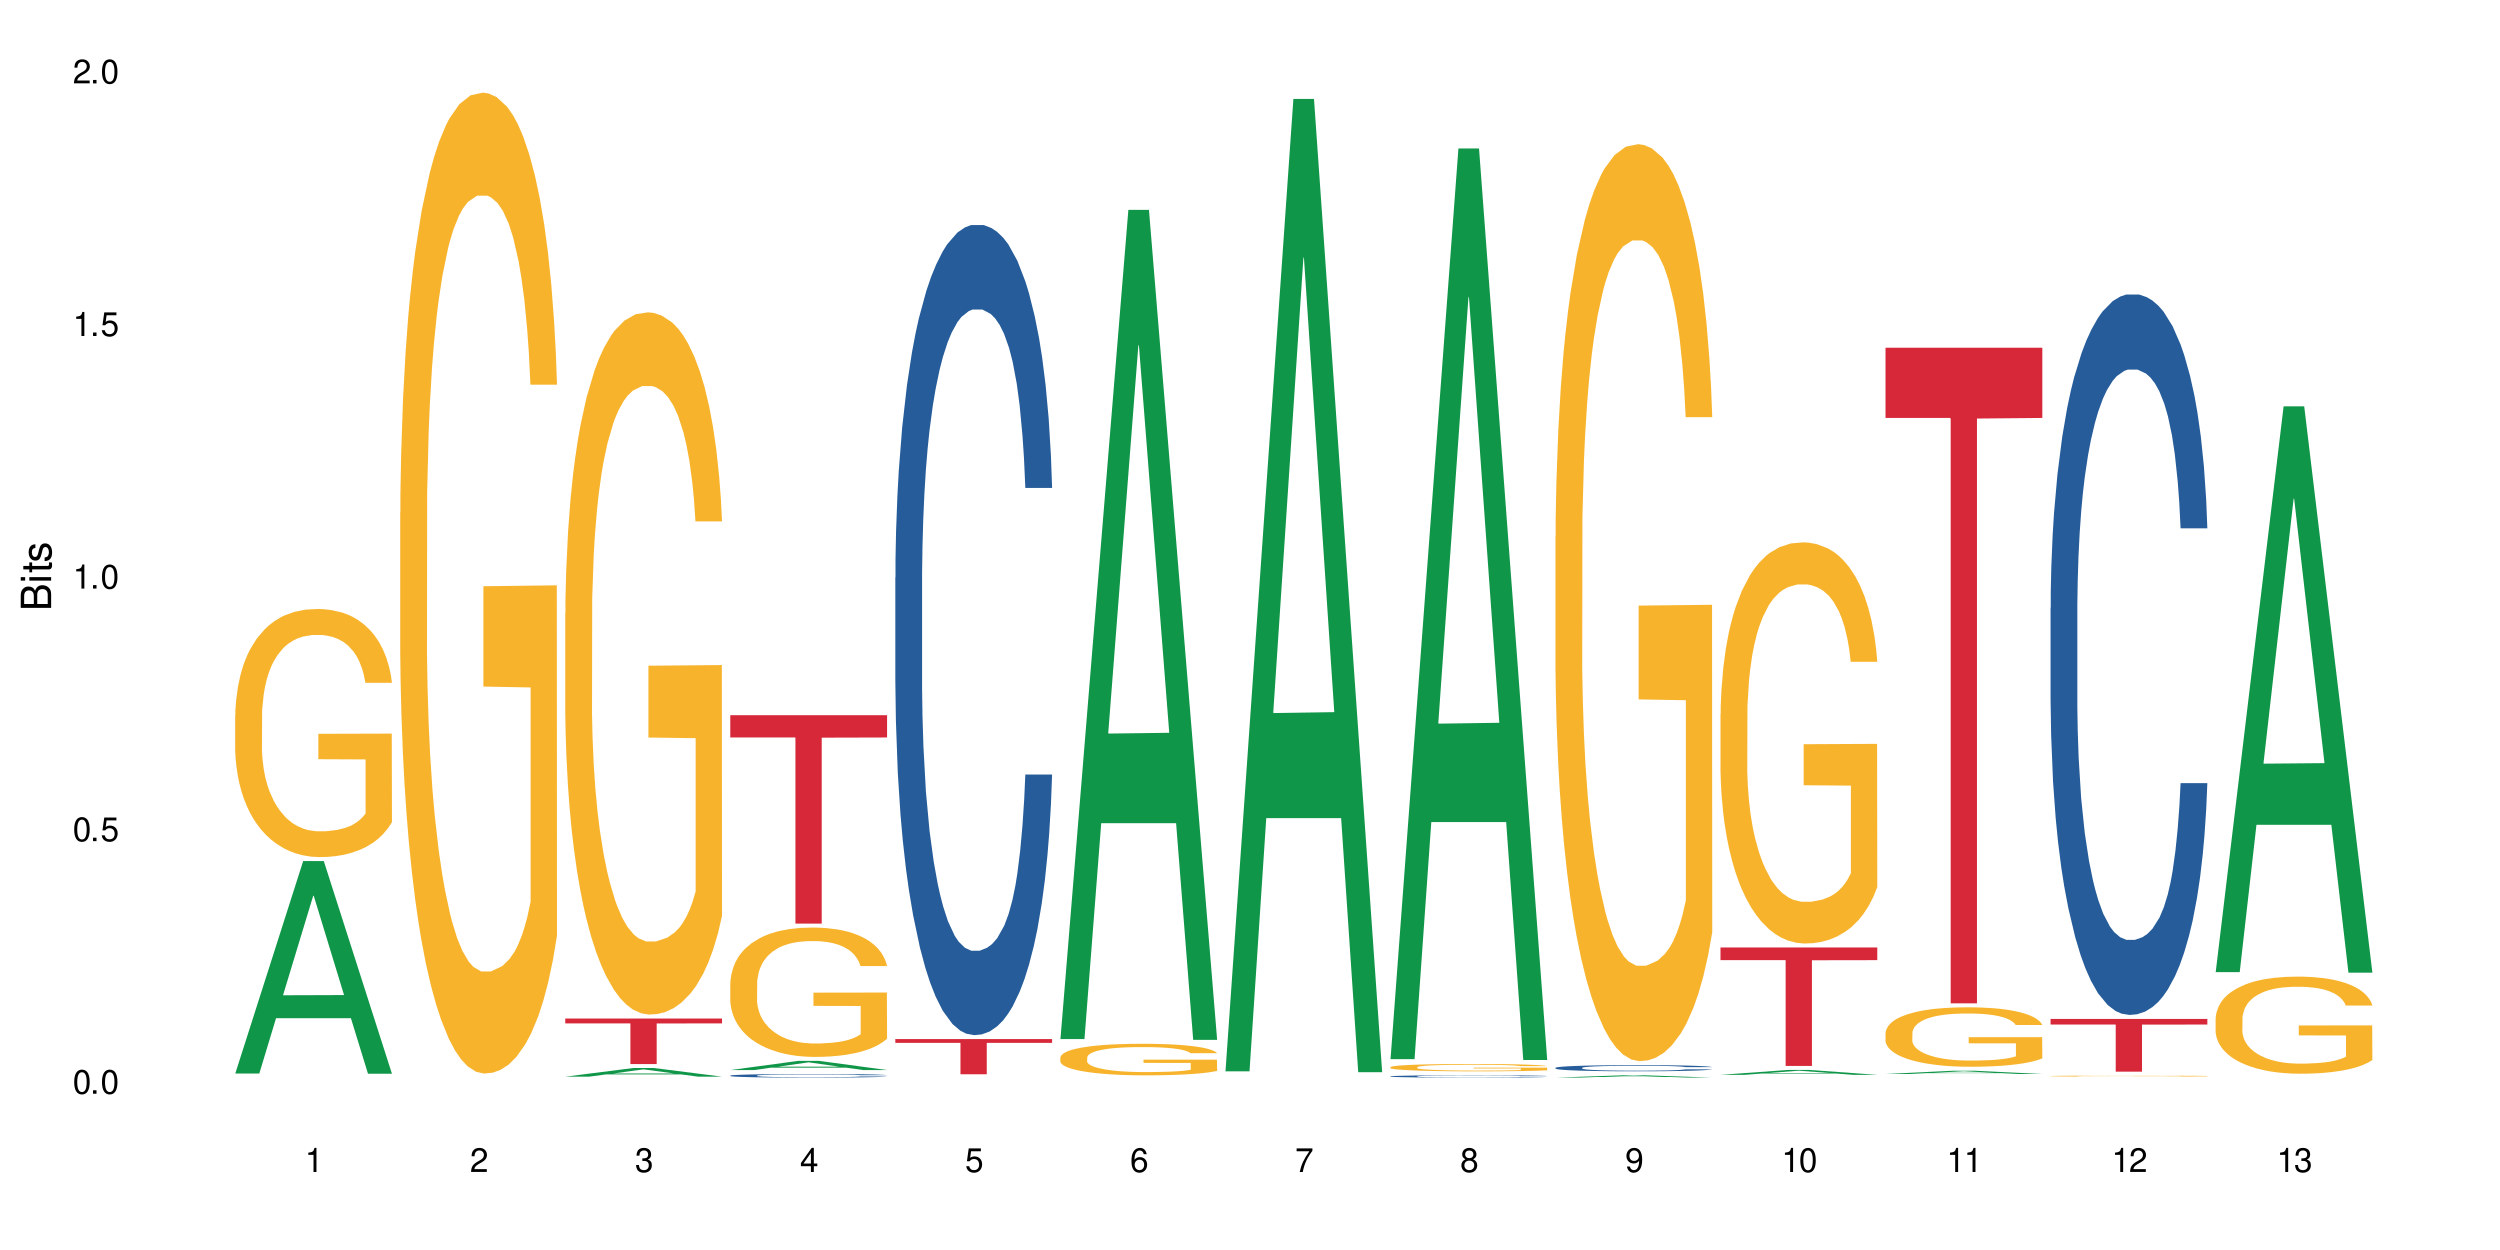 <?xml version="1.0" encoding="UTF-8"?>
<svg xmlns="http://www.w3.org/2000/svg" xmlns:xlink="http://www.w3.org/1999/xlink" width="720" height="360" viewBox="0 0 720 360">
<defs>
<g>
<g id="glyph-0-0">
</g>
<g id="glyph-0-1">
<path d="M 2.641 -6.938 C 2 -6.938 1.422 -6.656 1.078 -6.172 C 0.641 -5.562 0.406 -4.641 0.406 -3.359 C 0.406 -1.016 1.188 0.219 2.641 0.219 C 4.078 0.219 4.859 -1.016 4.859 -3.297 C 4.859 -4.641 4.656 -5.547 4.203 -6.172 C 3.844 -6.656 3.281 -6.938 2.641 -6.938 Z M 2.641 -6.188 C 3.547 -6.188 4 -5.25 4 -3.375 C 4 -1.406 3.562 -0.484 2.625 -0.484 C 1.734 -0.484 1.281 -1.438 1.281 -3.344 C 1.281 -5.25 1.734 -6.188 2.641 -6.188 Z M 2.641 -6.188 "/>
</g>
<g id="glyph-0-2">
<path d="M 1.828 -1 L 0.828 -1 L 0.828 0 L 1.828 0 Z M 1.828 -1 "/>
</g>
<g id="glyph-0-3">
<path d="M 4.562 -6.797 L 1.062 -6.797 L 0.547 -3.094 L 1.328 -3.094 C 1.719 -3.562 2.047 -3.734 2.578 -3.734 C 3.484 -3.734 4.062 -3.109 4.062 -2.094 C 4.062 -1.125 3.484 -0.531 2.578 -0.531 C 1.828 -0.531 1.375 -0.906 1.188 -1.672 L 0.328 -1.672 C 0.453 -1.109 0.547 -0.844 0.75 -0.594 C 1.125 -0.078 1.828 0.219 2.594 0.219 C 3.969 0.219 4.922 -0.781 4.922 -2.219 C 4.922 -3.562 4.031 -4.484 2.719 -4.484 C 2.25 -4.484 1.859 -4.359 1.469 -4.062 L 1.734 -5.969 L 4.562 -5.969 Z M 4.562 -6.797 "/>
</g>
<g id="glyph-0-4">
<path d="M 2.484 -4.938 L 2.484 0 L 3.328 0 L 3.328 -6.938 L 2.766 -6.938 C 2.469 -5.875 2.281 -5.734 0.984 -5.562 L 0.984 -4.938 Z M 2.484 -4.938 "/>
</g>
<g id="glyph-0-5">
<path d="M 4.859 -0.828 L 1.281 -0.828 C 1.359 -1.406 1.672 -1.781 2.5 -2.281 L 3.469 -2.828 C 4.406 -3.344 4.906 -4.062 4.906 -4.906 C 4.906 -5.484 4.672 -6.031 4.266 -6.406 C 3.859 -6.766 3.375 -6.938 2.719 -6.938 C 1.859 -6.938 1.219 -6.625 0.844 -6.031 C 0.609 -5.672 0.5 -5.234 0.484 -4.531 L 1.328 -4.531 C 1.359 -5.016 1.406 -5.281 1.531 -5.516 C 1.75 -5.938 2.188 -6.203 2.703 -6.203 C 3.469 -6.203 4.031 -5.641 4.031 -4.891 C 4.031 -4.344 3.719 -3.859 3.125 -3.516 L 2.234 -3 C 0.812 -2.172 0.406 -1.531 0.328 -0.016 L 4.859 -0.016 Z M 4.859 -0.828 "/>
</g>
<g id="glyph-0-6">
<path d="M 2.125 -3.188 L 2.578 -3.188 C 3.5 -3.188 3.984 -2.766 3.984 -1.922 C 3.984 -1.062 3.469 -0.531 2.594 -0.531 C 1.656 -0.531 1.203 -1 1.156 -2.016 L 0.312 -2.016 C 0.344 -1.453 0.438 -1.094 0.609 -0.781 C 0.953 -0.109 1.625 0.219 2.547 0.219 C 3.953 0.219 4.859 -0.625 4.859 -1.938 C 4.859 -2.828 4.516 -3.297 3.703 -3.594 C 4.344 -3.844 4.656 -4.328 4.656 -5.031 C 4.656 -6.219 3.875 -6.938 2.578 -6.938 C 1.203 -6.938 0.484 -6.172 0.453 -4.703 L 1.297 -4.703 C 1.312 -5.125 1.344 -5.359 1.453 -5.578 C 1.641 -5.969 2.062 -6.203 2.594 -6.203 C 3.344 -6.203 3.797 -5.75 3.797 -5 C 3.797 -4.516 3.609 -4.219 3.25 -4.047 C 3.016 -3.953 2.703 -3.922 2.125 -3.906 Z M 2.125 -3.188 "/>
</g>
<g id="glyph-0-7">
<path d="M 3.141 -1.672 L 3.141 0 L 3.984 0 L 3.984 -1.672 L 4.984 -1.672 L 4.984 -2.438 L 3.984 -2.438 L 3.984 -6.938 L 3.359 -6.938 L 0.266 -2.578 L 0.266 -1.672 Z M 3.141 -2.438 L 1 -2.438 L 3.141 -5.5 Z M 3.141 -2.438 "/>
</g>
<g id="glyph-0-8">
<path d="M 4.781 -5.125 C 4.609 -6.266 3.891 -6.938 2.844 -6.938 C 2.094 -6.938 1.422 -6.578 1.031 -5.953 C 0.594 -5.266 0.406 -4.422 0.406 -3.172 C 0.406 -2 0.578 -1.25 0.984 -0.641 C 1.359 -0.078 1.953 0.219 2.703 0.219 C 3.984 0.219 4.922 -0.75 4.922 -2.094 C 4.922 -3.375 4.062 -4.281 2.844 -4.281 C 2.172 -4.281 1.641 -4.031 1.281 -3.516 C 1.281 -5.234 1.828 -6.188 2.797 -6.188 C 3.391 -6.188 3.797 -5.797 3.938 -5.125 Z M 2.734 -3.531 C 3.547 -3.531 4.062 -2.953 4.062 -2.031 C 4.062 -1.156 3.484 -0.531 2.703 -0.531 C 1.922 -0.531 1.328 -1.188 1.328 -2.078 C 1.328 -2.938 1.906 -3.531 2.734 -3.531 Z M 2.734 -3.531 "/>
</g>
<g id="glyph-0-9">
<path d="M 4.984 -6.797 L 0.438 -6.797 L 0.438 -5.969 L 4.109 -5.969 C 2.5 -3.656 1.828 -2.234 1.328 0 L 2.219 0 C 2.594 -2.172 3.453 -4.047 4.984 -6.094 Z M 4.984 -6.797 "/>
</g>
<g id="glyph-0-10">
<path d="M 3.75 -3.656 C 4.469 -4.094 4.688 -4.438 4.688 -5.078 C 4.688 -6.172 3.844 -6.938 2.641 -6.938 C 1.438 -6.938 0.594 -6.172 0.594 -5.094 C 0.594 -4.438 0.812 -4.094 1.516 -3.656 C 0.734 -3.266 0.359 -2.703 0.359 -1.922 C 0.359 -0.656 1.281 0.219 2.641 0.219 C 3.984 0.219 4.922 -0.656 4.922 -1.922 C 4.922 -2.703 4.531 -3.266 3.75 -3.656 Z M 2.641 -6.188 C 3.359 -6.188 3.812 -5.75 3.812 -5.062 C 3.812 -4.406 3.344 -3.984 2.641 -3.984 C 1.922 -3.984 1.453 -4.406 1.453 -5.078 C 1.453 -5.75 1.922 -6.188 2.641 -6.188 Z M 2.641 -3.266 C 3.484 -3.266 4.062 -2.719 4.062 -1.906 C 4.062 -1.078 3.484 -0.531 2.625 -0.531 C 1.797 -0.531 1.219 -1.094 1.219 -1.906 C 1.219 -2.719 1.781 -3.266 2.641 -3.266 Z M 2.641 -3.266 "/>
</g>
<g id="glyph-0-11">
<path d="M 0.516 -1.578 C 0.672 -0.453 1.406 0.219 2.438 0.219 C 3.188 0.219 3.859 -0.141 4.266 -0.766 C 4.688 -1.453 4.891 -2.297 4.891 -3.547 C 4.891 -4.719 4.703 -5.453 4.312 -6.078 C 3.938 -6.641 3.344 -6.938 2.594 -6.938 C 1.297 -6.938 0.359 -5.969 0.359 -4.625 C 0.359 -3.344 1.234 -2.453 2.453 -2.453 C 3.094 -2.453 3.578 -2.672 4.016 -3.203 C 4 -1.484 3.469 -0.531 2.5 -0.531 C 1.906 -0.531 1.484 -0.906 1.359 -1.578 Z M 2.578 -6.203 C 3.375 -6.203 3.969 -5.531 3.969 -4.641 C 3.969 -3.797 3.391 -3.188 2.547 -3.188 C 1.734 -3.188 1.234 -3.766 1.234 -4.688 C 1.234 -5.562 1.797 -6.203 2.578 -6.203 Z M 2.578 -6.203 "/>
</g>
<g id="glyph-1-0">
</g>
<g id="glyph-1-1">
<path d="M 0 -0.953 L 0 -4.891 C 0 -5.719 -0.234 -6.344 -0.734 -6.797 C -1.188 -7.234 -1.812 -7.469 -2.5 -7.469 C -3.547 -7.469 -4.188 -7 -4.625 -5.875 C -4.984 -6.688 -5.625 -7.094 -6.531 -7.094 C -7.172 -7.094 -7.734 -6.859 -8.141 -6.391 C -8.562 -5.922 -8.75 -5.344 -8.75 -4.5 L -8.75 -0.953 Z M -4.984 -2.062 L -7.766 -2.062 L -7.766 -4.219 C -7.766 -4.844 -7.688 -5.203 -7.453 -5.5 C -7.219 -5.812 -6.859 -5.969 -6.375 -5.969 C -5.891 -5.969 -5.531 -5.812 -5.297 -5.5 C -5.062 -5.203 -4.984 -4.844 -4.984 -4.219 Z M -0.984 -2.062 L -4 -2.062 L -4 -4.781 C -4 -5.766 -3.438 -6.359 -2.484 -6.359 C -1.547 -6.359 -0.984 -5.766 -0.984 -4.781 Z M -0.984 -2.062 "/>
</g>
<g id="glyph-1-2">
<path d="M -6.281 -1.797 L -6.281 -0.797 L 0 -0.797 L 0 -1.797 Z M -8.75 -1.797 L -8.75 -0.797 L -7.484 -0.797 L -7.484 -1.797 Z M -8.75 -1.797 "/>
</g>
<g id="glyph-1-3">
<path d="M -6.281 -3.047 L -6.281 -2.016 L -8.016 -2.016 L -8.016 -1.016 L -6.281 -1.016 L -6.281 -0.172 L -5.469 -0.172 L -5.469 -1.016 L -0.719 -1.016 C -0.078 -1.016 0.281 -1.453 0.281 -2.234 C 0.281 -2.5 0.25 -2.719 0.188 -3.047 L -0.641 -3.047 C -0.609 -2.906 -0.594 -2.766 -0.594 -2.562 C -0.594 -2.141 -0.719 -2.016 -1.156 -2.016 L -5.469 -2.016 L -5.469 -3.047 Z M -6.281 -3.047 "/>
</g>
<g id="glyph-1-4">
<path d="M -4.531 -5.25 C -5.766 -5.25 -6.469 -4.422 -6.469 -2.969 C -6.469 -1.516 -5.719 -0.562 -4.547 -0.562 C -3.562 -0.562 -3.094 -1.062 -2.734 -2.562 L -2.516 -3.484 C -2.344 -4.188 -2.094 -4.469 -1.641 -4.469 C -1.047 -4.469 -0.641 -3.875 -0.641 -3 C -0.641 -2.453 -0.797 -2 -1.062 -1.75 C -1.25 -1.594 -1.422 -1.531 -1.875 -1.469 L -1.875 -0.406 C -0.422 -0.453 0.281 -1.266 0.281 -2.922 C 0.281 -4.5 -0.5 -5.516 -1.719 -5.516 C -2.656 -5.516 -3.172 -4.984 -3.469 -3.734 L -3.703 -2.766 C -3.891 -1.953 -4.156 -1.609 -4.594 -1.609 C -5.188 -1.609 -5.547 -2.125 -5.547 -2.938 C -5.547 -3.75 -5.203 -4.172 -4.531 -4.203 Z M -4.531 -5.25 "/>
</g>
</g>
</defs>
<rect x="-72" y="-36" width="864" height="432" fill="rgb(100%, 100%, 100%)" fill-opacity="1"/>
<path fill-rule="nonzero" fill="rgb(6.275%, 58.824%, 28.235%)" fill-opacity="1" d="M 67.73 309.184 L 67.777 309.129 L 87.316 247.98 L 93.25 247.98 L 112.883 309.242 L 105.984 309.242 L 101.066 293.25 L 79.5 293.25 L 74.676 309.184 L 67.73 309.184 L 81.574 286.637 L 99.086 286.578 L 90.355 257.992 L 90.258 257.934 L 90.164 258.105 L 81.527 286.578 L 81.574 286.637 Z M 67.73 309.184 "/>
<path fill-rule="nonzero" fill="rgb(96.863%, 70.196%, 16.863%)" fill-opacity="1" d="M 67.73 205.988 L 67.785 205.926 L 67.785 204.621 L 68.008 201.684 L 68.559 197.637 L 69.273 194.309 L 70.043 191.699 L 70.539 190.328 L 71.367 188.371 L 72.082 186.934 L 73.898 183.996 L 76.211 181.258 L 77.477 180.082 L 78.91 178.973 L 80.945 177.73 L 81.883 177.273 L 84.746 176.23 L 87.996 175.578 L 91.574 175.383 L 93.227 175.449 L 95.484 175.711 L 98.566 176.426 L 100.328 177.078 L 101.707 177.73 L 103.137 178.582 L 104.898 179.887 L 106.551 181.453 L 107.875 183.02 L 109.195 184.977 L 110.297 187.062 L 111.234 189.348 L 112.059 192.09 L 112.555 194.375 L 112.883 196.656 L 105.23 196.656 L 104.789 194.375 L 104.293 192.613 L 103.469 190.457 L 102.641 188.891 L 101.816 187.652 L 100.273 185.953 L 98.953 184.91 L 97.301 183.996 L 95.703 183.41 L 93.887 183.02 L 92.785 182.887 L 89.867 182.887 L 87.223 183.344 L 85.684 183.867 L 84.582 184.391 L 83.039 185.367 L 82.102 186.152 L 81.551 186.672 L 79.902 188.695 L 78.801 190.523 L 78.195 191.762 L 77.422 193.723 L 76.871 195.484 L 76.266 198.094 L 75.938 200.051 L 75.496 204.488 L 75.441 216.234 L 75.605 218.715 L 75.938 221.391 L 76.375 223.742 L 77.035 226.219 L 77.699 228.113 L 78.855 230.66 L 79.844 232.355 L 80.617 233.465 L 82.102 235.227 L 82.707 235.812 L 84.141 236.988 L 85.629 237.902 L 87.445 238.684 L 88.82 239.078 L 91.023 239.402 L 93.832 239.402 L 97.137 239.012 L 99.227 238.488 L 100.66 237.969 L 101.598 237.512 L 102.754 236.793 L 103.578 236.141 L 104.348 235.422 L 105.285 234.312 L 105.285 218.715 L 91.684 218.652 L 91.684 211.34 L 112.828 211.277 L 112.883 236.793 L 111.727 238.555 L 110.297 240.25 L 108.918 241.559 L 107.488 242.668 L 105.449 243.906 L 103.797 244.688 L 101.266 245.602 L 98.953 246.191 L 96.531 246.582 L 94.383 246.777 L 91.852 246.844 L 89.594 246.711 L 87.168 246.32 L 85.242 245.797 L 83.48 245.145 L 81.719 244.297 L 79.516 242.926 L 78.082 241.816 L 76.598 240.449 L 75.109 238.816 L 73.789 237.055 L 72.906 235.684 L 72.027 234.117 L 71.09 232.16 L 70.207 229.941 L 69.547 227.918 L 68.941 225.633 L 68.5 223.48 L 68.062 220.543 L 67.84 218.195 L 67.73 216.172 Z M 67.73 205.988 "/>
<path fill-rule="nonzero" fill="rgb(96.863%, 70.196%, 16.863%)" fill-opacity="1" d="M 115.262 147.68 L 115.316 147.422 L 115.316 142.262 L 115.535 130.648 L 116.086 114.652 L 116.805 101.496 L 117.574 91.176 L 118.07 85.758 L 118.895 78.02 L 119.609 72.344 L 121.43 60.73 L 123.742 49.895 L 125.008 45.25 L 126.438 40.867 L 128.477 35.965 L 129.414 34.156 L 132.277 30.031 L 135.523 27.449 L 139.105 26.676 L 140.758 26.934 L 143.016 27.965 L 146.098 30.805 L 147.859 33.383 L 149.238 35.965 L 150.668 39.316 L 152.43 44.477 L 154.082 50.668 L 155.402 56.863 L 156.727 64.602 L 157.828 72.859 L 158.762 81.887 L 159.59 92.723 L 160.086 101.754 L 160.414 110.785 L 152.762 110.785 L 152.32 101.754 L 151.824 94.789 L 151 86.273 L 150.172 80.082 L 149.348 75.18 L 147.805 68.473 L 146.484 64.344 L 144.832 60.73 L 143.234 58.41 L 141.418 56.863 L 140.316 56.348 L 137.398 56.348 L 134.754 58.152 L 133.211 60.215 L 132.109 62.281 L 130.57 66.148 L 129.633 69.246 L 129.082 71.309 L 127.43 79.309 L 126.328 86.531 L 125.723 91.434 L 124.953 99.176 L 124.402 106.141 L 123.797 116.461 L 123.465 124.199 L 123.023 141.742 L 122.969 188.184 L 123.137 197.988 L 123.465 208.566 L 123.906 217.855 L 124.566 227.66 L 125.227 235.141 L 126.383 245.203 L 127.375 251.91 L 128.145 256.297 L 129.633 263.262 L 130.238 265.586 L 131.672 270.227 L 133.156 273.84 L 134.973 276.938 L 136.352 278.484 L 138.555 279.773 L 141.363 279.773 L 144.668 278.227 L 146.758 276.164 L 148.191 274.098 L 149.125 272.293 L 150.281 269.453 L 151.109 266.875 L 151.879 264.035 L 152.816 259.648 L 152.816 197.988 L 139.215 197.73 L 139.215 168.836 L 160.359 168.574 L 160.414 269.453 L 159.258 276.422 L 157.828 283.129 L 156.449 288.289 L 155.02 292.676 L 152.98 297.578 L 151.328 300.672 L 148.797 304.285 L 146.484 306.605 L 144.059 308.156 L 141.914 308.93 L 139.379 309.188 L 137.121 308.672 L 134.699 307.121 L 132.773 305.059 L 131.012 302.477 L 129.246 299.125 L 127.047 293.707 L 125.613 289.32 L 124.125 283.902 L 122.641 277.453 L 121.316 270.488 L 120.438 265.066 L 119.555 258.875 L 118.621 251.137 L 117.738 242.363 L 117.078 234.367 L 116.473 225.336 L 116.031 216.82 L 115.59 205.211 L 115.371 195.926 L 115.262 187.926 Z M 115.262 147.68 "/>
<path fill-rule="nonzero" fill="rgb(6.275%, 58.824%, 28.235%)" fill-opacity="1" d="M 162.793 310.074 L 162.84 310.074 L 182.379 307.586 L 188.312 307.586 L 207.945 310.078 L 201.047 310.078 L 196.125 309.426 L 174.562 309.426 L 169.738 310.074 L 162.793 310.074 L 176.637 309.16 L 194.148 309.156 L 185.418 307.992 L 185.32 307.992 L 185.223 307.996 L 176.59 309.156 L 176.637 309.16 Z M 162.793 310.074 "/>
<path fill-rule="nonzero" fill="rgb(96.863%, 70.196%, 16.863%)" fill-opacity="1" d="M 162.793 176.578 L 162.848 176.391 L 162.848 172.699 L 163.066 164.387 L 163.617 152.934 L 164.332 143.516 L 165.105 136.125 L 165.602 132.25 L 166.426 126.707 L 167.141 122.645 L 168.957 114.332 L 171.27 106.574 L 172.539 103.25 L 173.969 100.109 L 176.008 96.602 L 176.941 95.309 L 179.805 92.352 L 183.055 90.504 L 186.633 89.953 L 188.285 90.137 L 190.543 90.875 L 193.629 92.906 L 195.391 94.754 L 196.766 96.602 L 198.199 99.004 L 199.961 102.695 L 201.613 107.129 L 202.934 111.562 L 204.254 117.102 L 205.355 123.012 L 206.293 129.477 L 207.117 137.234 L 207.613 143.699 L 207.945 150.164 L 200.289 150.164 L 199.852 143.699 L 199.355 138.711 L 198.527 132.617 L 197.703 128.184 L 196.875 124.676 L 195.336 119.875 L 194.012 116.918 L 192.363 114.332 L 190.766 112.668 L 188.949 111.562 L 187.848 111.191 L 184.926 111.191 L 182.285 112.484 L 180.742 113.961 L 179.641 115.441 L 178.098 118.211 L 177.164 120.426 L 176.613 121.906 L 174.961 127.629 L 173.859 132.801 L 173.254 136.312 L 172.484 141.852 L 171.934 146.84 L 171.328 154.227 L 170.996 159.77 L 170.555 172.328 L 170.5 205.574 L 170.664 212.594 L 170.996 220.164 L 171.438 226.816 L 172.098 233.832 L 172.758 239.191 L 173.914 246.395 L 174.906 251.195 L 175.676 254.336 L 177.164 259.324 L 177.77 260.984 L 179.199 264.309 L 180.688 266.895 L 182.504 269.113 L 183.883 270.219 L 186.082 271.145 L 188.891 271.145 L 192.195 270.035 L 194.289 268.559 L 195.719 267.078 L 196.656 265.785 L 197.812 263.754 L 198.641 261.906 L 199.41 259.875 L 200.348 256.738 L 200.348 212.594 L 186.746 212.41 L 186.746 191.723 L 207.891 191.539 L 207.945 263.754 L 206.789 268.742 L 205.355 273.543 L 203.98 277.238 L 202.547 280.379 L 200.512 283.887 L 198.859 286.105 L 196.324 288.691 L 194.012 290.352 L 191.59 291.461 L 189.441 292.016 L 186.91 292.199 L 184.652 291.828 L 182.23 290.723 L 180.301 289.242 L 178.539 287.398 L 176.777 284.996 L 174.574 281.117 L 173.145 277.977 L 171.656 274.098 L 170.172 269.48 L 168.848 264.492 L 167.969 260.613 L 167.086 256.184 L 166.148 250.641 L 165.27 244.363 L 164.609 238.637 L 164.004 232.172 L 163.562 226.078 L 163.121 217.766 L 162.902 211.117 L 162.793 205.391 Z M 162.793 176.578 "/>
<path fill-rule="nonzero" fill="rgb(83.922%, 15.686%, 22.353%)" fill-opacity="1" d="M 162.793 293.34 L 207.945 293.34 L 207.945 294.742 L 189.125 294.754 L 189.125 306.445 L 181.555 306.445 L 181.555 294.766 L 181.445 294.742 L 162.793 294.742 Z M 162.793 293.34 "/>
<path fill-rule="nonzero" fill="rgb(6.275%, 58.824%, 28.235%)" fill-opacity="1" d="M 210.32 308.172 L 210.371 308.168 L 229.906 305.531 L 235.84 305.531 L 255.477 308.172 L 248.578 308.172 L 243.656 307.484 L 222.094 307.484 L 217.27 308.172 L 210.32 308.172 L 224.168 307.199 L 241.68 307.195 L 232.945 305.961 L 232.852 305.961 L 232.754 305.969 L 224.117 307.195 L 224.168 307.199 Z M 210.32 308.172 "/>
<path fill-rule="nonzero" fill="rgb(14.51%, 36.078%, 60%)" fill-opacity="1" d="M 210.32 309.766 L 210.375 309.766 L 210.375 309.742 L 210.543 309.707 L 210.926 309.66 L 211.312 309.629 L 212.305 309.574 L 213.68 309.52 L 215.113 309.477 L 216.16 309.453 L 217.094 309.434 L 219.242 309.398 L 220.617 309.379 L 222.105 309.363 L 223.922 309.348 L 225.246 309.336 L 228.219 309.32 L 230.422 309.316 L 232.129 309.312 L 235.816 309.312 L 238.02 309.316 L 239.617 309.32 L 241.379 309.328 L 242.863 309.336 L 245.453 309.359 L 247.766 309.383 L 248.812 309.398 L 250.465 309.43 L 251.73 309.457 L 252.613 309.484 L 253.602 309.52 L 254.484 309.562 L 255.145 309.609 L 255.477 309.652 L 247.766 309.652 L 247.379 309.613 L 246.941 309.582 L 246.113 309.543 L 245.289 309.516 L 244.133 309.488 L 243.086 309.469 L 241.652 309.453 L 240.387 309.441 L 239.066 309.434 L 237.801 309.426 L 235.375 309.422 L 231.523 309.422 L 229.375 309.43 L 228.219 309.438 L 226.566 309.449 L 225.41 309.461 L 224.031 309.48 L 223.098 309.5 L 221.941 309.523 L 221.113 309.547 L 220.18 309.578 L 219.629 309.602 L 219.133 309.629 L 218.691 309.66 L 218.359 309.691 L 218.141 309.727 L 218.031 309.762 L 218.031 309.91 L 218.141 309.945 L 218.418 309.984 L 219.133 310.043 L 220.18 310.094 L 221.391 310.133 L 222.547 310.164 L 223.207 310.176 L 224.086 310.191 L 225.465 310.211 L 227.445 310.23 L 228.602 310.238 L 230.367 310.246 L 232.184 310.25 L 234.605 310.25 L 236.754 310.246 L 238.184 310.238 L 239.672 310.23 L 241.707 310.215 L 242.977 310.199 L 244.078 310.184 L 244.902 310.164 L 245.453 310.148 L 246.277 310.121 L 246.941 310.086 L 247.438 310.055 L 247.766 310.02 L 255.477 310.02 L 255.145 310.059 L 254.648 310.098 L 254.152 310.125 L 253.383 310.156 L 252.5 310.188 L 251.234 310.219 L 250.188 310.242 L 248.812 310.266 L 247.547 310.285 L 246.168 310.301 L 244.133 310.32 L 242.809 310.328 L 241.379 310.34 L 239.672 310.344 L 237.523 310.352 L 235.211 310.355 L 230.75 310.355 L 229.043 310.352 L 226.785 310.344 L 223.977 310.324 L 221.941 310.309 L 220.344 310.289 L 218.965 310.27 L 217.426 310.246 L 215.441 310.203 L 214.23 310.168 L 213.406 310.145 L 212.469 310.105 L 211.809 310.074 L 211.039 310.02 L 210.488 309.949 L 210.32 309.898 Z M 210.32 309.766 "/>
<path fill-rule="nonzero" fill="rgb(96.863%, 70.196%, 16.863%)" fill-opacity="1" d="M 210.32 283.094 L 210.375 283.059 L 210.375 282.379 L 210.598 280.848 L 211.148 278.738 L 211.863 277 L 212.633 275.641 L 213.129 274.926 L 213.957 273.906 L 214.672 273.156 L 216.488 271.625 L 218.801 270.195 L 220.066 269.586 L 221.5 269.004 L 223.539 268.359 L 224.473 268.121 L 227.336 267.578 L 230.586 267.234 L 234.164 267.133 L 235.816 267.168 L 238.074 267.305 L 241.156 267.68 L 242.922 268.02 L 244.297 268.359 L 245.73 268.801 L 247.492 269.48 L 249.145 270.297 L 250.465 271.113 L 251.785 272.137 L 252.887 273.227 L 253.824 274.414 L 254.648 275.844 L 255.145 277.035 L 255.477 278.227 L 247.82 278.227 L 247.379 277.035 L 246.887 276.117 L 246.059 274.992 L 245.234 274.176 L 244.406 273.531 L 242.863 272.645 L 241.543 272.102 L 239.891 271.625 L 238.293 271.32 L 236.477 271.113 L 235.375 271.047 L 232.457 271.047 L 229.816 271.285 L 228.273 271.559 L 227.172 271.828 L 225.629 272.34 L 224.695 272.75 L 224.145 273.02 L 222.492 274.074 L 221.391 275.027 L 220.785 275.676 L 220.012 276.695 L 219.461 277.613 L 218.855 278.977 L 218.527 279.996 L 218.086 282.309 L 218.031 288.434 L 218.195 289.727 L 218.527 291.121 L 218.965 292.348 L 219.629 293.641 L 220.289 294.625 L 221.445 295.953 L 222.438 296.84 L 223.207 297.418 L 224.695 298.336 L 225.301 298.641 L 226.73 299.254 L 228.219 299.73 L 230.035 300.137 L 231.41 300.344 L 233.613 300.512 L 236.422 300.512 L 239.727 300.309 L 241.82 300.035 L 243.25 299.766 L 244.188 299.527 L 245.344 299.152 L 246.168 298.812 L 246.941 298.438 L 247.875 297.859 L 247.875 289.727 L 234.273 289.691 L 234.273 285.883 L 255.422 285.848 L 255.477 299.152 L 254.32 300.07 L 252.887 300.953 L 251.512 301.637 L 250.078 302.215 L 248.043 302.859 L 246.391 303.27 L 243.855 303.746 L 241.543 304.051 L 239.121 304.254 L 236.973 304.359 L 234.441 304.391 L 232.184 304.324 L 229.758 304.121 L 227.832 303.848 L 226.07 303.508 L 224.309 303.066 L 222.105 302.352 L 220.672 301.773 L 219.188 301.059 L 217.699 300.207 L 216.379 299.289 L 215.496 298.574 L 214.617 297.758 L 213.68 296.734 L 212.801 295.578 L 212.137 294.523 L 211.531 293.332 L 211.094 292.211 L 210.652 290.68 L 210.43 289.453 L 210.32 288.398 Z M 210.32 283.094 "/>
<path fill-rule="nonzero" fill="rgb(83.922%, 15.686%, 22.353%)" fill-opacity="1" d="M 210.32 205.969 L 255.477 205.969 L 255.477 212.395 L 236.656 212.449 L 236.656 265.996 L 229.086 265.996 L 229.086 212.508 L 228.977 212.395 L 210.32 212.395 Z M 210.32 205.969 "/>
<path fill-rule="nonzero" fill="rgb(14.51%, 36.078%, 60%)" fill-opacity="1" d="M 257.852 166.332 L 257.906 166.121 L 257.906 161.004 L 258.07 152.898 L 258.457 142.664 L 258.844 135.625 L 259.832 123.047 L 261.211 110.891 L 262.641 101.508 L 263.688 95.961 L 264.625 91.699 L 266.773 83.809 L 268.148 79.758 L 269.637 76.133 L 271.453 72.504 L 272.773 70.375 L 275.746 66.961 L 277.949 65.469 L 279.656 64.828 L 283.348 64.828 L 285.551 65.684 L 287.145 66.75 L 288.91 68.453 L 290.395 70.375 L 292.984 75.066 L 295.297 81.035 L 296.344 84.449 L 297.996 91.059 L 299.262 97.457 L 300.141 103 L 301.133 110.891 L 302.016 120.484 L 302.676 131.363 L 303.004 140.531 L 295.297 140.531 L 294.91 132 L 294.469 125.391 L 293.645 116.648 L 292.816 110.465 L 291.66 104.281 L 290.617 100.227 L 289.184 96.176 L 287.918 93.617 L 286.598 91.699 L 285.328 90.418 L 282.906 89.141 L 280.098 89.141 L 279.051 89.566 L 276.902 91.27 L 275.746 92.766 L 274.098 95.75 L 272.941 98.523 L 271.562 102.785 L 270.625 106.41 L 269.469 111.957 L 268.645 116.859 L 267.707 123.898 L 267.156 129.23 L 266.66 135.199 L 266.223 142.238 L 265.891 149.699 L 265.672 157.59 L 265.562 165.27 L 265.562 198.32 L 265.672 205.996 L 265.945 214.953 L 266.66 227.961 L 267.707 239.266 L 268.918 248.219 L 270.074 254.617 L 270.738 257.602 L 271.617 261.016 L 272.996 265.281 L 274.977 269.543 L 276.133 271.25 L 277.895 272.957 L 279.711 273.809 L 282.137 273.809 L 284.281 272.957 L 285.715 271.891 L 287.203 270.184 L 289.238 266.559 L 290.504 263.148 L 291.605 259.098 L 292.434 255.043 L 292.984 251.633 L 293.809 245.023 L 294.469 237.77 L 294.965 230.309 L 295.297 223.059 L 303.004 223.059 L 302.676 231.586 L 302.18 239.902 L 301.684 246.086 L 300.914 253.551 L 300.031 260.16 L 298.766 267.625 L 297.719 272.531 L 296.344 277.863 L 295.074 281.914 L 293.699 285.539 L 291.66 289.805 L 290.34 291.938 L 288.91 293.855 L 287.203 295.562 L 285.055 297.055 L 282.742 297.906 L 280.594 298.121 L 278.281 297.695 L 276.574 296.84 L 274.316 294.922 L 271.508 291.082 L 269.469 287.031 L 267.875 282.98 L 266.496 278.715 L 264.953 272.957 L 262.973 263.574 L 261.762 256.324 L 260.934 250.352 L 260 242.035 L 259.34 234.574 L 258.566 222.629 L 258.016 207.492 L 257.852 195.762 Z M 257.852 166.332 "/>
<path fill-rule="nonzero" fill="rgb(83.922%, 15.686%, 22.353%)" fill-opacity="1" d="M 257.852 299.258 L 303.004 299.258 L 303.004 300.344 L 284.188 300.352 L 284.188 309.391 L 276.617 309.391 L 276.617 300.363 L 276.504 300.344 L 257.852 300.344 Z M 257.852 299.258 "/>
<path fill-rule="nonzero" fill="rgb(6.275%, 58.824%, 28.235%)" fill-opacity="1" d="M 305.383 299.246 L 305.43 299.023 L 324.969 60.445 L 330.902 60.445 L 350.535 299.473 L 343.637 299.473 L 338.715 237.078 L 317.152 237.078 L 312.328 299.246 L 305.383 299.246 L 319.227 211.266 L 336.738 211.043 L 328.008 99.496 L 327.91 99.273 L 327.812 99.945 L 319.18 211.043 L 319.227 211.266 Z M 305.383 299.246 "/>
<path fill-rule="nonzero" fill="rgb(96.863%, 70.196%, 16.863%)" fill-opacity="1" d="M 305.383 304.504 L 305.438 304.496 L 305.438 304.328 L 305.656 303.957 L 306.207 303.441 L 306.922 303.02 L 307.695 302.688 L 308.191 302.512 L 309.016 302.262 L 309.73 302.078 L 311.551 301.707 L 313.863 301.359 L 315.129 301.207 L 316.559 301.066 L 318.598 300.91 L 319.535 300.852 L 322.398 300.719 L 325.645 300.637 L 329.227 300.609 L 330.879 300.617 L 333.137 300.652 L 336.219 300.742 L 337.98 300.828 L 339.355 300.91 L 340.789 301.016 L 342.551 301.184 L 344.203 301.383 L 345.523 301.582 L 346.848 301.832 L 347.949 302.098 L 348.883 302.387 L 349.711 302.734 L 350.203 303.027 L 350.535 303.316 L 342.883 303.316 L 342.441 303.027 L 341.945 302.801 L 341.121 302.527 L 340.293 302.328 L 339.469 302.172 L 337.926 301.957 L 336.605 301.824 L 334.953 301.707 L 333.355 301.633 L 331.539 301.582 L 330.438 301.566 L 327.52 301.566 L 324.875 301.625 L 323.332 301.691 L 322.23 301.758 L 320.691 301.879 L 319.754 301.98 L 319.203 302.047 L 317.551 302.305 L 316.449 302.535 L 315.844 302.695 L 315.074 302.941 L 314.523 303.168 L 313.918 303.5 L 313.586 303.75 L 313.145 304.312 L 313.09 305.805 L 313.258 306.121 L 313.586 306.461 L 314.027 306.762 L 314.688 307.078 L 315.348 307.316 L 316.504 307.641 L 317.496 307.855 L 318.266 307.996 L 319.754 308.223 L 320.359 308.297 L 321.793 308.445 L 323.277 308.562 L 325.094 308.66 L 326.473 308.711 L 328.676 308.754 L 331.484 308.754 L 334.785 308.703 L 336.879 308.637 L 338.312 308.57 L 339.246 308.512 L 340.402 308.422 L 341.23 308.34 L 342 308.246 L 342.938 308.105 L 342.938 306.121 L 329.336 306.113 L 329.336 305.184 L 350.48 305.176 L 350.535 308.422 L 349.379 308.645 L 347.949 308.859 L 346.57 309.027 L 345.141 309.168 L 343.102 309.324 L 341.449 309.426 L 338.918 309.543 L 336.605 309.617 L 334.18 309.668 L 332.035 309.691 L 329.5 309.699 L 327.242 309.684 L 324.82 309.633 L 322.895 309.566 L 321.129 309.484 L 319.367 309.375 L 317.164 309.203 L 315.734 309.059 L 314.246 308.887 L 312.762 308.68 L 311.438 308.453 L 310.559 308.281 L 309.676 308.082 L 308.742 307.832 L 307.859 307.551 L 307.199 307.293 L 306.594 307 L 306.152 306.727 L 305.711 306.355 L 305.492 306.055 L 305.383 305.797 Z M 305.383 304.504 "/>
<path fill-rule="nonzero" fill="rgb(6.275%, 58.824%, 28.235%)" fill-opacity="1" d="M 352.91 308.539 L 352.961 308.273 L 372.496 28.484 L 378.43 28.484 L 398.066 308.801 L 391.168 308.801 L 386.246 235.629 L 364.684 235.629 L 359.859 308.539 L 352.91 308.539 L 366.758 205.359 L 384.27 205.098 L 375.535 74.281 L 375.441 74.02 L 375.344 74.809 L 366.707 205.098 L 366.758 205.359 Z M 352.91 308.539 "/>
<path fill-rule="nonzero" fill="rgb(6.275%, 58.824%, 28.235%)" fill-opacity="1" d="M 400.441 305.039 L 400.492 304.793 L 420.027 42.754 L 425.961 42.754 L 445.598 305.285 L 438.699 305.285 L 433.777 236.758 L 412.215 236.758 L 407.391 305.039 L 400.441 305.039 L 414.289 208.41 L 431.801 208.16 L 423.066 85.648 L 422.973 85.402 L 422.875 86.141 L 414.238 208.16 L 414.289 208.41 Z M 400.441 305.039 "/>
<path fill-rule="nonzero" fill="rgb(14.51%, 36.078%, 60%)" fill-opacity="1" d="M 400.441 309.977 L 400.496 309.977 L 400.496 309.961 L 400.664 309.938 L 401.047 309.91 L 401.434 309.891 L 402.426 309.852 L 403.801 309.816 L 405.234 309.789 L 406.277 309.773 L 407.215 309.762 L 409.363 309.738 L 410.738 309.727 L 412.227 309.719 L 414.043 309.707 L 415.363 309.699 L 418.34 309.691 L 420.539 309.688 L 422.246 309.684 L 425.938 309.684 L 428.141 309.688 L 429.738 309.691 L 431.5 309.695 L 432.984 309.699 L 435.574 309.715 L 437.887 309.73 L 438.934 309.742 L 440.586 309.762 L 441.852 309.777 L 442.73 309.797 L 443.723 309.816 L 444.605 309.844 L 445.266 309.875 L 445.598 309.902 L 437.887 309.902 L 437.5 309.879 L 437.062 309.859 L 436.234 309.836 L 435.41 309.816 L 434.254 309.797 L 433.207 309.785 L 431.773 309.773 L 430.508 309.77 L 429.188 309.762 L 427.918 309.758 L 425.496 309.754 L 422.688 309.754 L 421.641 309.758 L 419.496 309.762 L 418.34 309.766 L 416.688 309.773 L 415.531 309.781 L 414.152 309.793 L 413.219 309.805 L 412.062 309.82 L 411.234 309.836 L 410.301 309.855 L 409.75 309.871 L 409.254 309.887 L 408.812 309.906 L 408.48 309.93 L 408.262 309.953 L 408.152 309.973 L 408.152 310.07 L 408.262 310.09 L 408.535 310.117 L 409.254 310.156 L 410.301 310.188 L 411.512 310.215 L 412.668 310.23 L 413.328 310.242 L 414.207 310.25 L 415.586 310.262 L 417.566 310.273 L 418.723 310.281 L 420.484 310.285 L 426.875 310.285 L 428.305 310.281 L 429.793 310.277 L 431.828 310.266 L 433.098 310.258 L 434.195 310.246 L 435.023 310.234 L 435.574 310.223 L 436.398 310.203 L 437.062 310.184 L 437.555 310.16 L 437.887 310.141 L 445.598 310.141 L 445.266 310.164 L 444.77 310.188 L 444.273 310.207 L 443.504 310.23 L 442.621 310.246 L 441.355 310.27 L 440.309 310.285 L 438.934 310.297 L 437.668 310.309 L 436.289 310.32 L 434.254 310.332 L 432.93 310.34 L 431.5 310.344 L 429.793 310.352 L 427.645 310.355 L 420.871 310.355 L 419.164 310.352 L 416.906 310.348 L 414.098 310.336 L 412.062 310.324 L 410.465 310.312 L 409.086 310.301 L 407.547 310.285 L 405.562 310.258 L 404.352 310.238 L 403.527 310.219 L 402.59 310.195 L 401.93 310.176 L 401.156 310.141 L 400.605 310.098 L 400.441 310.062 Z M 400.441 309.977 "/>
<path fill-rule="nonzero" fill="rgb(96.863%, 70.196%, 16.863%)" fill-opacity="1" d="M 400.441 307.332 L 400.496 307.332 L 400.496 307.293 L 400.719 307.207 L 401.27 307.086 L 401.984 306.988 L 402.754 306.91 L 403.25 306.867 L 404.078 306.812 L 404.793 306.77 L 406.609 306.68 L 408.922 306.598 L 410.188 306.566 L 411.621 306.531 L 413.656 306.496 L 414.594 306.48 L 417.457 306.449 L 420.707 306.43 L 424.285 306.426 L 425.938 306.426 L 428.195 306.434 L 431.277 306.457 L 433.039 306.477 L 434.418 306.496 L 435.848 306.52 L 437.609 306.559 L 439.262 306.605 L 440.586 306.652 L 441.906 306.711 L 443.008 306.773 L 443.945 306.84 L 444.77 306.922 L 445.266 306.988 L 445.598 307.055 L 437.941 307.055 L 437.5 306.988 L 437.004 306.938 L 436.18 306.871 L 435.355 306.824 L 434.527 306.789 L 432.984 306.738 L 431.664 306.707 L 430.012 306.68 L 428.414 306.664 L 426.598 306.652 L 425.496 306.648 L 422.578 306.648 L 419.934 306.66 L 418.395 306.676 L 417.293 306.691 L 415.75 306.723 L 414.812 306.746 L 414.262 306.762 L 412.613 306.82 L 411.512 306.875 L 410.906 306.91 L 410.133 306.969 L 409.582 307.023 L 408.977 307.098 L 408.648 307.156 L 408.207 307.289 L 408.152 307.637 L 408.316 307.711 L 408.648 307.789 L 409.086 307.859 L 409.75 307.934 L 410.41 307.988 L 411.566 308.066 L 412.555 308.117 L 413.328 308.148 L 414.812 308.199 L 415.422 308.219 L 416.852 308.254 L 418.34 308.281 L 420.156 308.305 L 421.531 308.316 L 423.734 308.324 L 426.543 308.324 L 429.848 308.312 L 431.941 308.297 L 433.371 308.281 L 434.309 308.27 L 435.465 308.246 L 436.289 308.227 L 437.062 308.207 L 437.996 308.176 L 437.996 307.711 L 424.395 307.711 L 424.395 307.492 L 445.539 307.492 L 445.598 308.246 L 444.438 308.301 L 443.008 308.352 L 441.633 308.391 L 440.199 308.422 L 438.16 308.457 L 436.512 308.48 L 433.977 308.508 L 431.664 308.527 L 429.242 308.539 L 427.094 308.543 L 424.562 308.547 L 422.305 308.543 L 419.879 308.531 L 417.953 308.516 L 416.191 308.496 L 414.43 308.469 L 412.227 308.43 L 410.793 308.398 L 409.309 308.355 L 407.82 308.309 L 406.5 308.254 L 405.617 308.215 L 404.738 308.168 L 403.801 308.109 L 402.922 308.043 L 402.258 307.984 L 401.652 307.918 L 401.215 307.852 L 400.773 307.766 L 400.551 307.695 L 400.441 307.637 Z M 400.441 307.332 "/>
<path fill-rule="nonzero" fill="rgb(6.275%, 58.824%, 28.235%)" fill-opacity="1" d="M 447.973 310.355 L 448.02 310.355 L 467.559 309.676 L 473.492 309.676 L 493.125 310.355 L 486.227 310.355 L 481.309 310.18 L 459.742 310.18 L 454.918 310.355 L 447.973 310.355 L 461.816 310.105 L 479.328 310.105 L 470.598 309.785 L 470.406 309.785 L 461.77 310.105 L 461.816 310.105 Z M 447.973 310.355 "/>
<path fill-rule="nonzero" fill="rgb(14.51%, 36.078%, 60%)" fill-opacity="1" d="M 447.973 307.531 L 448.027 307.531 L 448.027 307.492 L 448.191 307.43 L 448.578 307.352 L 448.965 307.297 L 449.953 307.203 L 451.332 307.109 L 452.762 307.039 L 453.809 306.996 L 454.746 306.965 L 456.895 306.902 L 458.27 306.871 L 459.758 306.844 L 461.574 306.816 L 462.895 306.801 L 465.867 306.773 L 468.07 306.762 L 469.777 306.758 L 473.469 306.758 L 475.672 306.766 L 477.266 306.773 L 479.027 306.785 L 480.516 306.801 L 483.105 306.836 L 485.418 306.883 L 486.465 306.906 L 488.113 306.957 L 489.383 307.008 L 490.262 307.051 L 491.254 307.109 L 492.137 307.184 L 492.797 307.266 L 493.125 307.336 L 485.418 307.336 L 485.031 307.27 L 484.59 307.219 L 483.766 307.152 L 482.938 307.105 L 481.781 307.059 L 480.734 307.027 L 479.305 306.996 L 478.039 306.977 L 476.715 306.965 L 475.449 306.953 L 473.027 306.945 L 469.172 306.945 L 467.023 306.961 L 465.867 306.973 L 464.215 306.992 L 463.059 307.016 L 461.684 307.047 L 460.746 307.074 L 459.59 307.117 L 458.766 307.156 L 457.828 307.207 L 457.277 307.25 L 456.781 307.293 L 456.344 307.348 L 456.012 307.406 L 455.793 307.465 L 455.68 307.523 L 455.68 307.773 L 455.793 307.832 L 456.066 307.902 L 456.781 308 L 457.828 308.086 L 459.039 308.156 L 460.195 308.203 L 460.859 308.227 L 461.738 308.254 L 463.117 308.285 L 465.098 308.316 L 466.254 308.332 L 468.016 308.344 L 469.832 308.352 L 472.258 308.352 L 474.402 308.344 L 475.836 308.336 L 477.32 308.32 L 479.359 308.293 L 480.625 308.27 L 481.727 308.238 L 482.555 308.207 L 483.105 308.18 L 483.93 308.129 L 484.59 308.074 L 485.086 308.02 L 485.418 307.965 L 493.125 307.965 L 492.797 308.027 L 492.301 308.09 L 491.805 308.137 L 491.035 308.195 L 490.152 308.246 L 488.887 308.301 L 487.84 308.34 L 486.465 308.379 L 485.195 308.41 L 483.82 308.438 L 481.781 308.473 L 480.461 308.488 L 479.027 308.504 L 477.32 308.516 L 475.176 308.527 L 472.863 308.531 L 470.715 308.535 L 468.402 308.531 L 466.695 308.523 L 464.438 308.512 L 461.629 308.48 L 459.59 308.449 L 457.996 308.418 L 456.617 308.387 L 455.074 308.344 L 453.094 308.273 L 451.883 308.215 L 451.055 308.172 L 450.121 308.109 L 449.461 308.051 L 448.688 307.961 L 448.137 307.844 L 447.973 307.754 Z M 447.973 307.531 "/>
<path fill-rule="nonzero" fill="rgb(96.863%, 70.196%, 16.863%)" fill-opacity="1" d="M 447.973 154.637 L 448.027 154.398 L 448.027 149.574 L 448.246 138.719 L 448.797 123.766 L 449.516 111.465 L 450.285 101.82 L 450.781 96.754 L 451.605 89.52 L 452.324 84.211 L 454.141 73.359 L 456.453 63.23 L 457.719 58.887 L 459.152 54.789 L 461.188 50.207 L 462.125 48.516 L 464.988 44.66 L 468.238 42.246 L 471.816 41.523 L 473.469 41.766 L 475.727 42.73 L 478.809 45.383 L 480.57 47.793 L 481.949 50.207 L 483.379 53.34 L 485.141 58.164 L 486.793 63.953 L 488.113 69.742 L 489.438 76.977 L 490.539 84.695 L 491.473 93.137 L 492.301 103.266 L 492.797 111.707 L 493.125 120.148 L 485.473 120.148 L 485.031 111.707 L 484.535 105.195 L 483.711 97.238 L 482.883 91.449 L 482.059 86.867 L 480.516 80.594 L 479.195 76.734 L 477.543 73.359 L 475.945 71.188 L 474.129 69.742 L 473.027 69.258 L 470.109 69.258 L 467.465 70.949 L 465.922 72.875 L 464.824 74.805 L 463.281 78.426 L 462.344 81.316 L 461.793 83.246 L 460.141 90.723 L 459.039 97.477 L 458.434 102.059 L 457.664 109.297 L 457.113 115.809 L 456.508 125.453 L 456.176 132.691 L 455.738 149.09 L 455.68 192.504 L 455.848 201.668 L 456.176 211.559 L 456.617 220.238 L 457.277 229.406 L 457.938 236.398 L 459.094 245.805 L 460.086 252.078 L 460.859 256.176 L 462.344 262.688 L 462.949 264.859 L 464.383 269.199 L 465.867 272.578 L 467.688 275.473 L 469.062 276.918 L 471.266 278.125 L 474.074 278.125 L 477.379 276.676 L 479.469 274.746 L 480.902 272.816 L 481.836 271.129 L 482.992 268.477 L 483.82 266.066 L 484.59 263.41 L 485.527 259.312 L 485.527 201.668 L 471.926 201.426 L 471.926 174.414 L 493.07 174.176 L 493.125 268.477 L 491.969 274.988 L 490.539 281.258 L 489.16 286.082 L 487.73 290.184 L 485.691 294.766 L 484.039 297.66 L 481.508 301.035 L 479.195 303.207 L 476.773 304.656 L 474.625 305.379 L 472.09 305.617 L 469.832 305.137 L 467.41 303.691 L 465.484 301.762 L 463.723 299.348 L 461.957 296.211 L 459.758 291.148 L 458.324 287.047 L 456.836 281.984 L 455.352 275.953 L 454.031 269.441 L 453.148 264.375 L 452.266 258.59 L 451.332 251.352 L 450.449 243.152 L 449.789 235.676 L 449.184 227.234 L 448.742 219.273 L 448.301 208.422 L 448.082 199.738 L 447.973 192.262 Z M 447.973 154.637 "/>
<path fill-rule="nonzero" fill="rgb(6.275%, 58.824%, 28.235%)" fill-opacity="1" d="M 495.504 309.555 L 495.551 309.555 L 515.09 308.133 L 521.023 308.133 L 540.656 309.555 L 533.758 309.555 L 528.836 309.184 L 507.273 309.184 L 502.449 309.555 L 495.504 309.555 L 509.348 309.031 L 526.859 309.027 L 518.129 308.363 L 518.031 308.363 L 517.934 308.367 L 509.301 309.027 L 509.348 309.031 Z M 495.504 309.555 "/>
<path fill-rule="nonzero" fill="rgb(96.863%, 70.196%, 16.863%)" fill-opacity="1" d="M 495.504 205.684 L 495.559 205.578 L 495.559 203.465 L 495.777 198.719 L 496.328 192.176 L 497.043 186.797 L 497.816 182.574 L 498.312 180.359 L 499.137 177.195 L 499.852 174.871 L 501.668 170.125 L 503.984 165.691 L 505.25 163.793 L 506.68 162 L 508.719 159.996 L 509.652 159.258 L 512.52 157.57 L 515.766 156.512 L 519.348 156.195 L 520.996 156.301 L 523.254 156.723 L 526.34 157.887 L 528.102 158.941 L 529.477 159.996 L 530.91 161.367 L 532.672 163.477 L 534.324 166.008 L 535.645 168.543 L 536.965 171.707 L 538.066 175.082 L 539.004 178.777 L 539.832 183.207 L 540.324 186.902 L 540.656 190.594 L 533.004 190.594 L 532.562 186.902 L 532.066 184.051 L 531.238 180.57 L 530.414 178.039 L 529.59 176.031 L 528.047 173.289 L 526.723 171.602 L 525.074 170.125 L 523.477 169.176 L 521.66 168.543 L 520.559 168.332 L 517.641 168.332 L 514.996 169.07 L 513.453 169.914 L 512.352 170.758 L 510.812 172.34 L 509.875 173.605 L 509.324 174.449 L 507.672 177.723 L 506.57 180.676 L 505.965 182.68 L 505.195 185.848 L 504.645 188.695 L 504.039 192.914 L 503.707 196.082 L 503.266 203.254 L 503.211 222.246 L 503.375 226.258 L 503.707 230.582 L 504.148 234.383 L 504.809 238.391 L 505.469 241.449 L 506.625 245.566 L 507.617 248.309 L 508.387 250.102 L 509.875 252.953 L 510.48 253.902 L 511.91 255.801 L 513.398 257.277 L 515.215 258.543 L 516.594 259.176 L 518.797 259.703 L 521.602 259.703 L 524.906 259.07 L 527 258.227 L 528.43 257.383 L 529.367 256.645 L 530.523 255.484 L 531.352 254.43 L 532.121 253.27 L 533.059 251.473 L 533.059 226.258 L 519.457 226.152 L 519.457 214.336 L 540.602 214.227 L 540.656 255.484 L 539.5 258.332 L 538.066 261.074 L 536.691 263.188 L 535.258 264.98 L 533.223 266.984 L 531.57 268.25 L 529.039 269.727 L 526.723 270.676 L 524.301 271.309 L 522.152 271.629 L 519.621 271.734 L 517.363 271.523 L 514.941 270.887 L 513.012 270.043 L 511.25 268.988 L 509.488 267.617 L 507.285 265.402 L 505.855 263.609 L 504.367 261.391 L 502.883 258.754 L 501.559 255.906 L 500.68 253.691 L 499.797 251.156 L 498.863 247.992 L 497.98 244.406 L 497.32 241.133 L 496.715 237.441 L 496.273 233.961 L 495.832 229.211 L 495.613 225.414 L 495.504 222.141 Z M 495.504 205.684 "/>
<path fill-rule="nonzero" fill="rgb(83.922%, 15.686%, 22.353%)" fill-opacity="1" d="M 495.504 272.871 L 540.656 272.871 L 540.656 276.523 L 521.836 276.555 L 521.836 306.992 L 514.266 306.992 L 514.266 276.59 L 514.156 276.523 L 495.504 276.523 Z M 495.504 272.871 "/>
<path fill-rule="nonzero" fill="rgb(6.275%, 58.824%, 28.235%)" fill-opacity="1" d="M 543.031 309.312 L 543.082 309.312 L 562.617 308.363 L 568.551 308.363 L 588.188 309.312 L 581.289 309.312 L 576.367 309.066 L 554.805 309.066 L 549.98 309.312 L 543.031 309.312 L 556.879 308.965 L 574.391 308.961 L 565.656 308.52 L 565.465 308.52 L 556.828 308.961 L 556.879 308.965 Z M 543.031 309.312 "/>
<path fill-rule="nonzero" fill="rgb(96.863%, 70.196%, 16.863%)" fill-opacity="1" d="M 543.031 297.434 L 543.086 297.418 L 543.086 297.105 L 543.309 296.402 L 543.859 295.434 L 544.574 294.637 L 545.344 294.012 L 545.84 293.684 L 546.668 293.211 L 547.383 292.867 L 549.199 292.164 L 551.512 291.508 L 552.777 291.227 L 554.211 290.961 L 556.25 290.664 L 557.184 290.555 L 560.047 290.305 L 563.297 290.148 L 566.875 290.102 L 568.527 290.117 L 570.785 290.18 L 573.871 290.352 L 575.633 290.508 L 577.008 290.664 L 578.441 290.867 L 580.203 291.18 L 581.855 291.555 L 583.176 291.93 L 584.496 292.398 L 585.598 292.898 L 586.535 293.445 L 587.359 294.105 L 587.855 294.652 L 588.188 295.199 L 580.531 295.199 L 580.09 294.652 L 579.598 294.23 L 578.77 293.715 L 577.945 293.336 L 577.117 293.039 L 575.578 292.633 L 574.254 292.383 L 572.602 292.164 L 571.008 292.023 L 569.188 291.93 L 568.086 291.898 L 565.168 291.898 L 562.527 292.008 L 560.984 292.133 L 559.883 292.258 L 558.34 292.492 L 557.406 292.68 L 556.855 292.805 L 555.203 293.289 L 554.102 293.73 L 553.496 294.027 L 552.723 294.496 L 552.172 294.918 L 551.566 295.543 L 551.238 296.012 L 550.797 297.074 L 550.742 299.891 L 550.906 300.484 L 551.238 301.125 L 551.68 301.688 L 552.34 302.281 L 553 302.738 L 554.156 303.348 L 555.148 303.754 L 555.918 304.02 L 557.406 304.441 L 558.012 304.582 L 559.441 304.863 L 560.93 305.082 L 562.746 305.27 L 564.121 305.363 L 566.324 305.441 L 569.133 305.441 L 572.438 305.348 L 574.531 305.223 L 575.961 305.098 L 576.898 304.988 L 578.055 304.816 L 578.879 304.66 L 579.652 304.488 L 580.586 304.223 L 580.586 300.484 L 566.984 300.469 L 566.984 298.719 L 588.133 298.703 L 588.188 304.816 L 587.031 305.238 L 585.598 305.645 L 584.223 305.957 L 582.789 306.223 L 580.754 306.52 L 579.102 306.707 L 576.566 306.93 L 574.254 307.07 L 571.832 307.164 L 569.684 307.211 L 567.152 307.227 L 564.895 307.195 L 562.473 307.102 L 560.543 306.977 L 558.781 306.82 L 557.02 306.613 L 554.816 306.285 L 553.387 306.02 L 551.898 305.691 L 550.41 305.301 L 549.09 304.879 L 548.207 304.551 L 547.328 304.176 L 546.391 303.707 L 545.512 303.176 L 544.852 302.691 L 544.242 302.141 L 543.805 301.625 L 543.363 300.922 L 543.145 300.359 L 543.031 299.875 Z M 543.031 297.434 "/>
<path fill-rule="nonzero" fill="rgb(83.922%, 15.686%, 22.353%)" fill-opacity="1" d="M 543.031 100.156 L 588.188 100.156 L 588.188 120.367 L 569.367 120.543 L 569.367 288.961 L 561.797 288.961 L 561.797 120.719 L 561.688 120.367 L 543.031 120.367 Z M 543.031 100.156 "/>
<path fill-rule="nonzero" fill="rgb(14.51%, 36.078%, 60%)" fill-opacity="1" d="M 590.562 175.098 L 590.617 174.91 L 590.617 170.355 L 590.781 163.148 L 591.168 154.047 L 591.555 147.789 L 592.547 136.598 L 593.922 125.789 L 595.352 117.445 L 596.398 112.512 L 597.336 108.719 L 599.484 101.703 L 600.859 98.098 L 602.348 94.875 L 604.164 91.652 L 605.484 89.754 L 608.461 86.719 L 610.66 85.391 L 612.367 84.824 L 616.059 84.824 L 618.262 85.582 L 619.859 86.531 L 621.621 88.047 L 623.105 89.754 L 625.695 93.926 L 628.008 99.238 L 629.055 102.27 L 630.707 108.152 L 631.973 113.84 L 632.852 118.77 L 633.844 125.789 L 634.727 134.324 L 635.387 143.996 L 635.715 152.152 L 628.008 152.152 L 627.621 144.562 L 627.18 138.684 L 626.355 130.91 L 625.531 125.41 L 624.371 119.91 L 623.328 116.305 L 621.895 112.703 L 620.629 110.426 L 619.309 108.719 L 618.039 107.582 L 615.617 106.445 L 612.809 106.445 L 611.762 106.824 L 609.617 108.34 L 608.461 109.668 L 606.809 112.324 L 605.652 114.789 L 604.273 118.582 L 603.34 121.805 L 602.18 126.738 L 601.355 131.098 L 600.418 137.359 L 599.867 142.098 L 599.375 147.41 L 598.934 153.668 L 598.602 160.305 L 598.383 167.324 L 598.273 174.148 L 598.273 203.547 L 598.383 210.375 L 598.656 218.34 L 599.375 229.91 L 600.418 239.961 L 601.633 247.926 L 602.789 253.617 L 603.449 256.27 L 604.328 259.305 L 605.707 263.098 L 607.688 266.891 L 608.844 268.41 L 610.605 269.926 L 612.422 270.684 L 614.848 270.684 L 616.996 269.926 L 618.426 268.977 L 619.914 267.461 L 621.949 264.234 L 623.215 261.203 L 624.316 257.598 L 625.145 253.996 L 625.695 250.961 L 626.52 245.082 L 627.18 238.633 L 627.676 231.996 L 628.008 225.547 L 635.715 225.547 L 635.387 233.133 L 634.891 240.527 L 634.395 246.027 L 633.625 252.668 L 632.742 258.547 L 631.477 265.184 L 630.43 269.547 L 629.055 274.289 L 627.785 277.891 L 626.41 281.113 L 624.371 284.906 L 623.051 286.805 L 621.621 288.512 L 619.914 290.027 L 617.766 291.355 L 615.453 292.113 L 613.305 292.305 L 610.992 291.926 L 609.285 291.168 L 607.027 289.461 L 604.219 286.047 L 602.18 282.441 L 600.586 278.84 L 599.207 275.047 L 597.668 269.926 L 595.684 261.582 L 594.473 255.133 L 593.645 249.82 L 592.711 242.426 L 592.051 235.789 L 591.277 225.168 L 590.727 211.703 L 590.562 201.27 Z M 590.562 175.098 "/>
<path fill-rule="nonzero" fill="rgb(96.863%, 70.196%, 16.863%)" fill-opacity="1" d="M 590.562 309.902 L 590.617 309.902 L 590.617 309.898 L 590.84 309.887 L 591.391 309.871 L 592.105 309.855 L 592.875 309.844 L 593.371 309.84 L 594.195 309.832 L 594.914 309.824 L 596.73 309.812 L 599.043 309.801 L 600.309 309.797 L 601.742 309.793 L 603.777 309.789 L 604.715 309.785 L 607.578 309.781 L 610.828 309.777 L 616.059 309.777 L 618.316 309.781 L 621.398 309.781 L 623.16 309.785 L 624.539 309.789 L 625.969 309.793 L 627.73 309.797 L 629.383 309.805 L 630.707 309.809 L 632.027 309.816 L 633.129 309.824 L 634.066 309.836 L 634.891 309.848 L 635.387 309.855 L 635.715 309.867 L 628.062 309.867 L 627.621 309.855 L 627.125 309.848 L 626.301 309.84 L 625.473 309.832 L 624.648 309.828 L 623.105 309.82 L 621.785 309.816 L 620.133 309.812 L 618.535 309.812 L 616.719 309.809 L 612.699 309.809 L 610.055 309.812 L 608.516 309.812 L 607.414 309.816 L 605.871 309.82 L 604.934 309.824 L 604.383 309.824 L 602.73 309.832 L 601.633 309.84 L 601.023 309.844 L 600.254 309.852 L 599.703 309.859 L 599.098 309.871 L 598.766 309.879 L 598.328 309.898 L 598.273 309.945 L 598.438 309.957 L 598.766 309.969 L 599.207 309.977 L 599.867 309.988 L 600.531 309.996 L 601.688 310.004 L 602.676 310.012 L 603.449 310.016 L 604.934 310.023 L 605.539 310.027 L 606.973 310.031 L 608.461 310.035 L 610.277 310.039 L 622.059 310.039 L 623.492 310.035 L 624.43 310.031 L 625.586 310.031 L 626.41 310.027 L 627.18 310.023 L 628.117 310.02 L 628.117 309.957 L 614.516 309.957 L 614.516 309.926 L 635.66 309.926 L 635.715 310.031 L 634.559 310.039 L 633.129 310.043 L 631.75 310.051 L 630.32 310.055 L 628.281 310.059 L 626.629 310.062 L 624.098 310.066 L 621.785 310.07 L 610 310.07 L 608.074 310.066 L 606.312 310.066 L 604.551 310.062 L 602.348 310.055 L 600.914 310.051 L 599.43 310.047 L 597.941 310.039 L 596.621 310.031 L 595.738 310.027 L 594.859 310.02 L 593.922 310.012 L 593.039 310.004 L 592.379 309.992 L 591.773 309.984 L 591.332 309.977 L 590.895 309.965 L 590.672 309.953 L 590.562 309.945 Z M 590.562 309.902 "/>
<path fill-rule="nonzero" fill="rgb(83.922%, 15.686%, 22.353%)" fill-opacity="1" d="M 590.562 293.445 L 635.715 293.445 L 635.715 295.07 L 616.898 295.086 L 616.898 308.641 L 609.328 308.641 L 609.328 295.098 L 609.219 295.07 L 590.562 295.07 Z M 590.562 293.445 "/>
<path fill-rule="nonzero" fill="rgb(6.275%, 58.824%, 28.235%)" fill-opacity="1" d="M 638.094 279.973 L 638.141 279.82 L 657.68 117.016 L 663.613 117.016 L 683.246 280.125 L 676.348 280.125 L 671.426 237.547 L 649.863 237.547 L 645.039 279.973 L 638.094 279.973 L 651.938 219.934 L 669.449 219.781 L 660.719 143.664 L 660.621 143.512 L 660.523 143.973 L 651.891 219.781 L 651.938 219.934 Z M 638.094 279.973 "/>
<path fill-rule="nonzero" fill="rgb(96.863%, 70.196%, 16.863%)" fill-opacity="1" d="M 638.094 293.242 L 638.148 293.215 L 638.148 292.707 L 638.367 291.555 L 638.918 289.973 L 639.637 288.672 L 640.406 287.648 L 640.902 287.113 L 641.727 286.348 L 642.441 285.785 L 644.262 284.637 L 646.574 283.562 L 647.84 283.102 L 649.27 282.668 L 651.309 282.184 L 652.246 282.004 L 655.109 281.598 L 658.355 281.34 L 661.938 281.266 L 663.59 281.289 L 665.848 281.391 L 668.93 281.672 L 670.691 281.93 L 672.066 282.184 L 673.5 282.516 L 675.262 283.027 L 676.914 283.641 L 678.234 284.254 L 679.559 285.02 L 680.66 285.836 L 681.594 286.73 L 682.422 287.801 L 682.918 288.695 L 683.246 289.59 L 675.594 289.59 L 675.152 288.695 L 674.656 288.008 L 673.832 287.164 L 673.004 286.551 L 672.18 286.066 L 670.637 285.402 L 669.316 284.992 L 667.664 284.637 L 666.066 284.406 L 664.25 284.254 L 663.148 284.203 L 660.23 284.203 L 657.586 284.379 L 656.043 284.586 L 654.941 284.789 L 653.402 285.172 L 652.465 285.477 L 651.914 285.684 L 650.262 286.473 L 649.16 287.188 L 648.555 287.676 L 647.785 288.441 L 647.234 289.129 L 646.629 290.152 L 646.297 290.918 L 645.855 292.656 L 645.801 297.25 L 645.969 298.223 L 646.297 299.27 L 646.738 300.188 L 647.398 301.16 L 648.059 301.898 L 649.215 302.895 L 650.207 303.559 L 650.977 303.992 L 652.465 304.684 L 653.07 304.914 L 654.504 305.371 L 655.988 305.73 L 657.805 306.035 L 659.184 306.191 L 661.387 306.316 L 664.195 306.316 L 667.496 306.164 L 669.59 305.961 L 671.023 305.754 L 671.957 305.578 L 673.113 305.297 L 673.941 305.039 L 674.711 304.762 L 675.648 304.324 L 675.648 298.223 L 662.047 298.195 L 662.047 295.336 L 683.191 295.309 L 683.246 305.297 L 682.09 305.984 L 680.66 306.648 L 679.281 307.16 L 677.852 307.594 L 675.812 308.078 L 674.16 308.387 L 671.629 308.742 L 669.316 308.973 L 666.891 309.125 L 664.746 309.203 L 662.211 309.23 L 659.953 309.18 L 657.531 309.023 L 655.605 308.82 L 653.84 308.566 L 652.078 308.234 L 649.879 307.695 L 648.445 307.262 L 646.957 306.727 L 645.473 306.086 L 644.148 305.398 L 643.27 304.863 L 642.387 304.25 L 641.453 303.484 L 640.57 302.613 L 639.91 301.824 L 639.305 300.93 L 638.863 300.086 L 638.422 298.938 L 638.203 298.02 L 638.094 297.227 Z M 638.094 293.242 "/>
<g fill="rgb(0%, 0%, 0%)" fill-opacity="1">
<use xlink:href="#glyph-0-1" x="20.965" y="314.993"/>
<use xlink:href="#glyph-0-2" x="25.965" y="314.993"/>
<use xlink:href="#glyph-0-1" x="28.965" y="314.993"/>
</g>
<g fill="rgb(0%, 0%, 0%)" fill-opacity="1">
<use xlink:href="#glyph-0-1" x="20.965" y="242.251"/>
<use xlink:href="#glyph-0-2" x="25.965" y="242.251"/>
<use xlink:href="#glyph-0-3" x="28.965" y="242.251"/>
</g>
<g fill="rgb(0%, 0%, 0%)" fill-opacity="1">
<use xlink:href="#glyph-0-4" x="20.965" y="169.509"/>
<use xlink:href="#glyph-0-2" x="25.965" y="169.509"/>
<use xlink:href="#glyph-0-1" x="28.965" y="169.509"/>
</g>
<g fill="rgb(0%, 0%, 0%)" fill-opacity="1">
<use xlink:href="#glyph-0-4" x="20.965" y="96.767"/>
<use xlink:href="#glyph-0-2" x="25.965" y="96.767"/>
<use xlink:href="#glyph-0-3" x="28.965" y="96.767"/>
</g>
<g fill="rgb(0%, 0%, 0%)" fill-opacity="1">
<use xlink:href="#glyph-0-5" x="20.965" y="24.024"/>
<use xlink:href="#glyph-0-2" x="25.965" y="24.024"/>
<use xlink:href="#glyph-0-1" x="28.965" y="24.024"/>
</g>
<g fill="rgb(0%, 0%, 0%)" fill-opacity="1">
<use xlink:href="#glyph-0-4" x="87.809" y="337.532"/>
</g>
<g fill="rgb(0%, 0%, 0%)" fill-opacity="1">
<use xlink:href="#glyph-0-5" x="135.34" y="337.532"/>
</g>
<g fill="rgb(0%, 0%, 0%)" fill-opacity="1">
<use xlink:href="#glyph-0-6" x="182.867" y="337.532"/>
</g>
<g fill="rgb(0%, 0%, 0%)" fill-opacity="1">
<use xlink:href="#glyph-0-7" x="230.398" y="337.532"/>
</g>
<g fill="rgb(0%, 0%, 0%)" fill-opacity="1">
<use xlink:href="#glyph-0-3" x="277.93" y="337.532"/>
</g>
<g fill="rgb(0%, 0%, 0%)" fill-opacity="1">
<use xlink:href="#glyph-0-8" x="325.457" y="337.532"/>
</g>
<g fill="rgb(0%, 0%, 0%)" fill-opacity="1">
<use xlink:href="#glyph-0-9" x="372.988" y="337.532"/>
</g>
<g fill="rgb(0%, 0%, 0%)" fill-opacity="1">
<use xlink:href="#glyph-0-10" x="420.52" y="337.532"/>
</g>
<g fill="rgb(0%, 0%, 0%)" fill-opacity="1">
<use xlink:href="#glyph-0-11" x="468.051" y="337.532"/>
</g>
<g fill="rgb(0%, 0%, 0%)" fill-opacity="1">
<use xlink:href="#glyph-0-4" x="513.078" y="337.532"/>
<use xlink:href="#glyph-0-1" x="518.078" y="337.532"/>
</g>
<g fill="rgb(0%, 0%, 0%)" fill-opacity="1">
<use xlink:href="#glyph-0-4" x="560.609" y="337.532"/>
<use xlink:href="#glyph-0-4" x="565.609" y="337.532"/>
</g>
<g fill="rgb(0%, 0%, 0%)" fill-opacity="1">
<use xlink:href="#glyph-0-4" x="608.141" y="337.532"/>
<use xlink:href="#glyph-0-5" x="613.141" y="337.532"/>
</g>
<g fill="rgb(0%, 0%, 0%)" fill-opacity="1">
<use xlink:href="#glyph-0-4" x="655.668" y="337.532"/>
<use xlink:href="#glyph-0-6" x="660.668" y="337.532"/>
</g>
<g fill="rgb(0%, 0%, 0%)" fill-opacity="1">
<use xlink:href="#glyph-1-1" x="14.725" y="176.012"/>
<use xlink:href="#glyph-1-2" x="14.725" y="168.012"/>
<use xlink:href="#glyph-1-3" x="14.725" y="165.012"/>
<use xlink:href="#glyph-1-4" x="14.725" y="162.012"/>
</g>
</svg>
